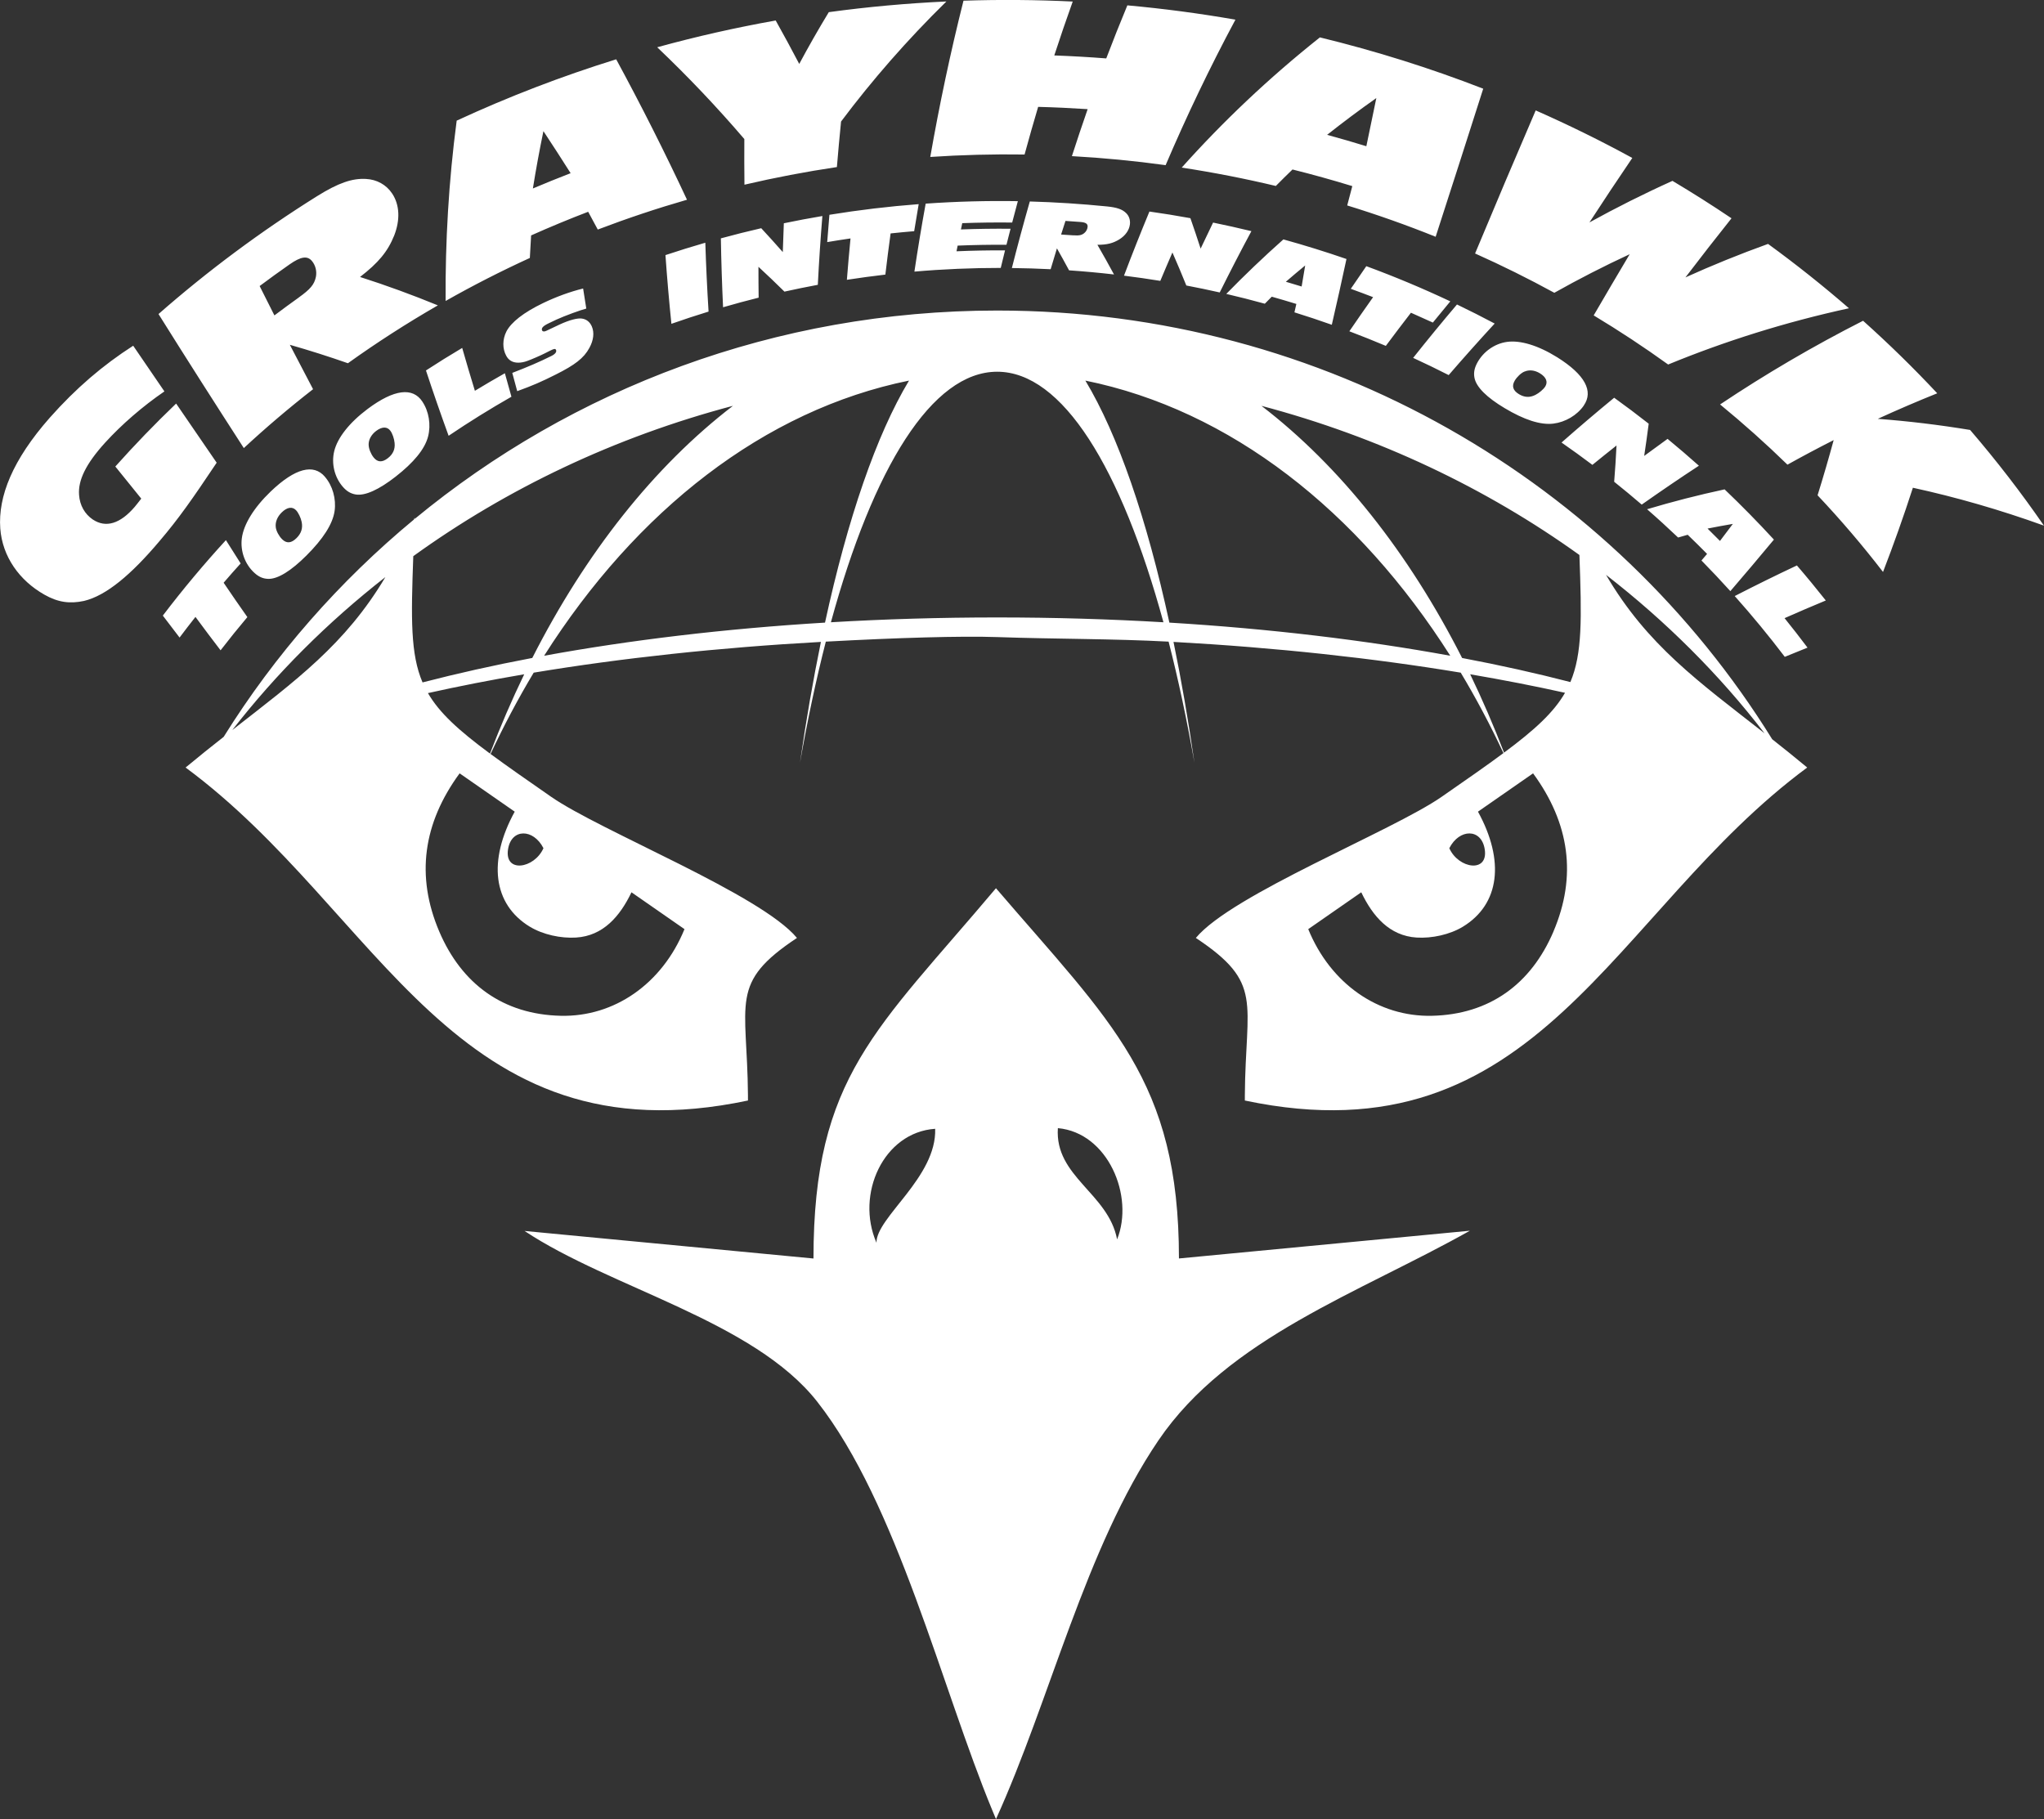<?xml version="1.0" encoding="UTF-8"?>
<svg xmlns="http://www.w3.org/2000/svg" id="uuid-19a7250f-ba80-4757-8bef-ef21dd6f15c1" viewBox="0 0 529.75 471.5">
  <rect x="0" y="0" width="529.75" height="471.5" fill="#333333" stroke="none"/>
  <path d="m459.32,191.63c-41.23-66.62-115.73-111.14-200.86-111.14h-.02c-57.49,0-110.14,20.31-150.97,54.02,0-.11,0-.22.01-.34-.07.17-.14.33-.21.5-19.34,16.01-36.02,35.03-49.3,56.32-3.16,2.48-6.45,5.11-9.87,7.95,50.71,37.46,69.48,102.43,145.75,86.31,0-.5,0-.93,0-1.33-.18-24.38-4.97-29.08,12.7-40.81-9.34-11.29-50.9-27.68-63.72-36.59-6.22-4.32-11.39-7.92-15.69-11.09,3.43-7.34,7.16-14.38,11.18-21.08,22.74-3.77,47.81-6.5,74.44-7.97-2.02,9.82-3.84,20.3-5.43,31.35,1.97-11.21,4.21-21.72,6.7-31.42,18.55-1.01,35-1.5,44.42-1.18,15.17.53,30.02.41,44.42,1.18,2.49,9.7,4.73,20.21,6.7,31.42-1.59-11.05-3.41-21.53-5.43-31.35,26.63,1.47,51.7,4.2,74.44,7.97,3.98,6.62,7.67,13.59,11.07,20.85-4.36,3.24-9.63,6.9-16,11.32-12.81,8.9-54.37,25.3-63.72,36.59,17.67,11.73,12.87,16.43,12.7,40.81,0,.4,0,.83,0,1.33,76.27,16.12,95.04-48.85,145.75-86.31-3.13-2.6-6.14-5.02-9.05-7.31Zm-2-1.57c-17.09-13.38-30.42-22.84-41.08-41.06,15.55,12.05,29.38,25.85,41.08,41.06Zm-357.44-40.48c-10.38,17.47-23.28,26.84-39.68,39.65,11.38-14.64,24.72-27.96,39.68-39.65Zm40.97,70.27c-2.38,5.35-10.22,6.53-9.17.21.89-5.37,6.56-5.32,9.17-.21Zm-3.51,20.36c3.36,2.04,8.01,3.05,11.97,2.8,7.03-.44,11.37-5.51,14.35-11.73,4.8,3.34,9.2,6.39,13.74,9.55-5.79,14.18-18.19,22.77-32.04,22.46-14.93-.33-25.71-8.22-31.53-21.87-6.1-14.33-4.19-28.04,5.29-40.97,4.92,3.42,9.62,6.69,14.28,9.93-6.97,12.69-5.68,23.99,3.93,29.83Zm-10.36-44.89c-8.12-6.01-13.09-10.53-16.07-15.67,7.94-1.77,16.27-3.4,24.95-4.88-3.19,6.59-6.15,13.46-8.87,20.55Zm10.97-24.78c-9.99,1.89-19.48,4.02-28.44,6.34-3.14-7.35-2.99-16.5-2.4-32.72,24.21-17.49,52.26-30.88,82.85-38.97-20.4,15.66-38.16,38.1-52.01,65.36Zm75.86-9.16c-26.05,1.58-50.57,4.53-72.79,8.59,23.89-37.64,57.06-63.71,94.57-71.32-8.45,14.07-15.89,35.7-21.77,62.73Zm44.63-1.34c-14.72,0-29.12.43-43.09,1.25,10.95-40.07,26.2-64.94,43.09-64.94h0c16.88,0,32.14,24.87,43.09,64.94-13.97-.82-28.37-1.25-43.09-1.25Zm44.63,1.34c-5.88-27.04-13.32-48.67-21.77-62.73,37.51,7.61,70.67,33.68,94.57,71.32-22.22-4.06-46.74-7.01-72.79-8.59Zm23.85-56.19c30.4,8.05,58.3,21.33,82.42,38.66.6,16.34.78,25.56-2.34,32.94-8.85-2.29-18.21-4.38-28.06-6.24-13.85-27.26-31.61-49.7-52.01-65.36Zm54.11,69.58c8.55,1.46,16.75,3.06,24.58,4.8-2.94,5.1-7.83,9.59-15.8,15.51-2.7-7.01-5.63-13.79-8.78-20.31Zm3.76,45.29c1.05,6.32-6.8,5.14-9.17-.21,2.61-5.11,8.28-5.17,9.17.21Zm17.84,21.36c-5.81,13.65-16.6,21.54-31.53,21.87-13.85.31-26.25-8.28-32.04-22.46,4.55-3.16,8.94-6.21,13.74-9.55,2.98,6.22,7.32,11.29,14.35,11.73,3.95.25,8.6-.76,11.97-2.8,9.61-5.84,10.9-17.15,3.93-29.83,4.66-3.24,9.36-6.51,14.28-9.93,9.48,12.93,11.39,26.64,5.29,40.97Zm-144.51-11.19c-30.9,36.7-47.29,48.79-47.29,95.97-24.96-2.38-49.92-4.76-74.88-7.14,22.26,14.81,59.36,23.27,75.84,44.24,20.76,26.42,32.29,74.31,45.4,105.95.27.67.58,1.41.94,2.25,14.03-30.82,23.13-70.18,42.09-98.14,18.06-26.62,52.13-38.26,80.73-54.36-25.13,2.4-50.27,4.79-75.4,7.19,0-46.18-17.52-61.07-47.43-95.97Zm-30.96,91.89c-5.48-12.54,1.79-28.63,15.21-29.54.43,12.54-15.35,23.01-15.21,29.54Zm62.36-.88c-2.28-11.98-16.2-16.23-15.35-28.83,12.98,1.17,19.86,17.62,15.35,28.83ZM56.17,119.91c-6.27,9.37-9.83,14.49-14.87,20.39-7.25,8.59-13.76,14.1-19.54,15.46-3.67.79-6.75.37-10.26-1.63-6.49-3.68-10.89-9.86-11.43-17.16-.59-8.32,3.19-17.76,12.84-28.71,6.76-7.62,13.72-13.58,21.61-18.65,2.69,3.96,5.39,7.9,8.09,11.84-5.64,3.87-11.04,8.54-15.36,13.28-5.07,5.58-7.03,9.81-6.76,13.51.18,2.77,1.51,5.02,3.54,6.4,3.41,2.29,7.15,1.08,10.84-3.21.37-.43,1.1-1.36,1.74-2.19-2.24-2.77-4.48-5.55-6.72-8.32,5.02-5.62,10.28-11.07,15.76-16.32,3.49,5.12,7,10.23,10.5,15.32Zm34-25.76c-4.91-1.72-9.93-3.32-15.05-4.78,2,3.85,4,7.68,6.02,11.51-6.22,4.84-12.21,9.94-17.95,15.26-7.43-11.51-14.82-23.08-22.11-34.74,12.74-11.18,26.5-21.42,41.09-30.55,5.53-3.45,9.13-4.67,12.67-4.47,2.82.14,5.26,1.49,6.78,3.76,2,2.98,2.1,6.92.55,10.89-1.68,4.19-4.13,7.11-8.86,10.76,6.93,2.22,13.65,4.68,20.17,7.36-8.04,4.63-15.83,9.64-23.31,15Zm-12.73-17.05c2.98-2.13,4.01-3.34,4.43-5.32.28-1.44-.07-2.96-.99-4.09-1.19-1.46-2.88-1.22-5.79.81-2.63,1.84-5.24,3.72-7.8,5.64,1.27,2.54,2.55,5.08,3.83,7.61,2.08-1.57,4.19-3.12,6.32-4.64Zm77.48-17.61c-.82-1.53-1.65-3.07-2.48-4.6-4.99,1.91-9.93,3.96-14.79,6.13-.12,1.95-.23,3.89-.33,5.84-7.45,3.41-14.74,7.13-21.83,11.15-.1-15.37.79-30.97,2.87-46.74,13.35-6.18,27.17-11.5,41.34-15.9,6.51,12,12.62,24.13,18.35,36.4-7.83,2.26-15.55,4.84-23.13,7.73Zm-14.08-25.5c-1.03,4.96-1.94,9.92-2.73,14.86,3.23-1.37,6.49-2.69,9.78-3.96-2.31-3.65-4.66-7.29-7.05-10.9Zm52.1,13.88c-.04-3.94-.06-7.88-.03-11.83-7-8.18-14.52-16.13-22.58-23.79,10.1-2.78,20.36-5.1,30.71-6.94,2.09,3.74,4.13,7.49,6.1,11.26,2.41-4.5,4.96-8.97,7.66-13.42,10.1-1.38,20.28-2.3,30.48-2.77-10.18,9.98-19.27,20.41-27.3,31.12-.4,3.93-.75,7.87-1.08,11.8-8.05,1.2-16.04,2.72-23.95,4.57Zm84.86-7.38c1.31-4.07,2.68-8.14,4.09-12.2-4.27-.28-8.55-.48-12.83-.59-1.22,4.11-2.4,8.23-3.52,12.35-8.15-.12-16.31.09-24.44.63,2.37-13.53,5.22-27.04,8.61-40.5,9.43-.31,18.88-.24,28.31.22-1.66,4.64-3.26,9.3-4.78,13.97,4.5.17,8.99.42,13.47.77,1.75-4.6,3.57-9.18,5.47-13.75,9.39.85,18.74,2.09,28.01,3.71-6.64,12.4-12.66,24.99-18.09,37.71-8.06-1.11-16.17-1.89-24.31-2.34Zm71.36,12.76c.44-1.67.88-3.34,1.32-5.01-5.12-1.57-10.29-3.01-15.5-4.31-1.46,1.41-2.9,2.83-4.32,4.27-8.05-1.92-16.19-3.51-24.39-4.76,10.63-11.89,22.55-23.21,35.81-33.75,14.43,3.51,28.59,7.96,42.33,13.3-4.08,12.81-8.2,25.6-12.33,38.38-7.5-3.02-15.15-5.73-22.92-8.12Zm7.56-27.84c-4.39,3.09-8.65,6.28-12.77,9.54,3.41.93,6.8,1.91,10.17,2.95.87-4.16,1.74-8.32,2.59-12.49Zm56.32,56.34c3.08-5.3,6.19-10.58,9.33-15.86-6.73,3.12-13.24,6.46-19.53,10-6.69-3.66-13.54-7.06-20.54-10.19,5.16-12.38,10.4-24.74,15.71-37.08,8.54,3.76,16.9,7.88,25.04,12.32-3.77,5.54-7.47,11.11-11.11,16.71,6.92-3.82,14.09-7.42,21.52-10.77,5.2,3.1,10.3,6.33,15.3,9.7-4.04,5.07-8.02,10.18-11.94,15.32,6.92-3.13,14.06-6.03,21.41-8.68,7.25,5.28,14.25,10.85,20.97,16.68-16.55,3.61-32.2,8.55-46.86,14.58-6.23-4.49-12.67-8.74-19.3-12.73Zm58.03,46.62c1.47-4.72,2.86-9.49,4.17-14.3-4.06,2.06-8.05,4.18-11.98,6.37-5.57-5.43-11.4-10.64-17.46-15.61,11.71-7.83,24.07-15.09,37.06-21.69,6.71,6.01,13.13,12.29,19.22,18.8-5.23,2.1-10.36,4.31-15.41,6.62,7.87.59,15.85,1.55,23.93,2.88,6.85,7.97,13.24,16.25,19.13,24.8-11.39-4.11-22.74-7.37-33.96-9.82-2.39,7.39-4.98,14.67-7.74,21.83-5.29-6.87-10.96-13.51-16.97-19.88ZM57.16,168.55c-2.19-2.86-4.36-5.74-6.5-8.65-1.39,1.76-2.76,3.54-4.12,5.35-1.46-1.89-2.9-3.78-4.34-5.69,5.21-6.85,10.67-13.36,16.35-19.56,1.26,2.02,2.54,4.04,3.82,6.04-1.49,1.64-2.96,3.31-4.41,5,2.02,2.99,4.07,5.96,6.15,8.91-2.36,2.8-4.68,5.67-6.94,8.6Zm27.03-44.99c2.03,2.34,2.97,5.76,2.53,8.88-.49,3.42-3.02,7.28-7.3,11.55-3.92,3.92-7.41,6.14-9.93,6.05-1.33-.05-2.42-.51-3.57-1.57-2.42-2.2-3.68-5.63-3.24-8.99.47-3.54,3.06-7.84,7.48-12.09,6.4-6.12,11.13-7.21,14.03-3.84Zm-12.71,13.15c.12.95.83,2.26,1.63,3.05,1.16,1.16,2.38,1.06,3.74-.29,1.23-1.21,1.67-2.58,1.33-4.2-.21-1.06-.85-2.39-1.44-3.01-.96-1.02-2.31-.83-3.72.55-1.17,1.14-1.73,2.55-1.54,3.9Zm37.96-32.65c1.74,2.57,2.28,6.05,1.51,9.07-.85,3.3-3.76,6.78-8.41,10.41-4.26,3.33-7.92,5.05-10.38,4.62-1.3-.23-2.31-.83-3.33-2.01-2.14-2.48-3-6.01-2.2-9.25.85-3.41,3.84-7.29,8.63-10.89,6.93-5.18,11.7-5.65,14.18-1.96Zm-13.89,11.28c.01.95.57,2.33,1.27,3.21,1.02,1.29,2.22,1.36,3.7.21,1.33-1.03,1.92-2.32,1.75-3.95-.09-1.07-.57-2.46-1.09-3.15-.83-1.13-2.17-1.11-3.71.05-1.27.97-1.97,2.28-1.93,3.63Zm20.72-2.39c-2.04-5.6-4-11.25-5.87-16.93,3.1-2.02,6.23-3.97,9.39-5.84,1.06,3.72,2.16,7.42,3.29,11.11,2.57-1.56,5.16-3.08,7.77-4.55.56,2.04,1.12,4.07,1.7,6.09-5.53,3.15-10.96,6.53-16.28,10.12Zm16.5-16.3c4.12-1.59,7.04-2.84,10.17-4.4.98-.49,1.4-1.07,1.16-1.56-.17-.35-.47-.32-1.42.15-.51.25-1.02.51-1.53.77-1.09.55-3.34,1.53-4.48,1.94-1.65.61-3.23.61-4.25-.02-.52-.31-.88-.7-1.22-1.32-1-1.82-1-4.23.05-6.3,1.22-2.36,4.42-4.91,9.54-7.37,3.42-1.64,6.97-2.93,10.34-3.76.27,1.74.54,3.47.82,5.2-1.49.39-5.41,1.8-7.74,2.86-.71.33-1.41.67-2.12,1.01-1.38.67-1.87,1.24-1.58,1.82.15.3.55.34,1.14.05,1.12-.54,2.25-1.07,3.38-1.6,2.57-1.19,4.71-1.74,5.84-1.54,1.17.19,2.01.88,2.51,2.02.7,1.6.46,3.6-.63,5.58-1.43,2.66-3.78,4.43-8.71,6.9-3.6,1.82-6.04,2.88-9.99,4.31-.43-1.58-.86-3.16-1.28-4.74Zm41.24-12.72c-.61-5.92-1.12-11.86-1.54-17.81,3.42-1.14,6.87-2.21,10.33-3.21.19,5.97.47,11.92.84,17.85-3.23.99-6.44,2.05-9.63,3.17Zm29.28-8.36c-2.19-2.17-4.44-4.31-6.72-6.42,0,2.67.01,5.33.05,8-3.09.77-6.16,1.6-9.22,2.49-.28-5.94-.47-11.89-.57-17.86,3.47-.95,6.96-1.82,10.46-2.63,1.9,2.04,3.76,4.11,5.59,6.19.07-2.49.17-4.98.27-7.47,3.32-.69,6.65-1.32,9.99-1.88-.49,5.95-.88,11.89-1.18,17.83-2.9.54-5.79,1.13-8.67,1.77Zm16.2-3.06c.28-3.57.59-7.14.94-10.71-2.02.29-4.03.61-6.04.95.18-2.36.37-4.72.57-7.08,7.68-1.25,15.4-2.17,23.14-2.76-.4,2.33-.8,4.67-1.17,7.01-2.04.17-4.07.36-6.11.58-.49,3.56-.94,7.11-1.36,10.67-3.33.39-6.66.84-9.97,1.35Zm17.5-2.11c.88-5.88,1.85-11.75,2.92-17.62,7.95-.56,15.93-.77,23.89-.64-.5,1.85-.99,3.69-1.47,5.54-4.31-.05-8.63,0-12.94.16-.11.54-.23,1.08-.34,1.63,4.28-.16,8.57-.22,12.86-.18-.36,1.38-.71,2.77-1.06,4.15-4.22-.03-8.44.05-12.65.22-.1.49-.2.98-.3,1.47,4.19-.18,8.39-.26,12.58-.24-.38,1.51-.74,3.03-1.11,4.55-7.47,0-14.95.31-22.39.96Zm40.08-.34c-1.02-1.9-2.07-3.8-3.14-5.69-.55,1.8-1.09,3.6-1.63,5.41-3.35-.17-6.7-.27-10.05-.31,1.46-5.76,3.01-11.52,4.65-17.25,6.69.19,13.38.62,20.05,1.29,2.52.26,3.89.73,4.88,1.69.79.75,1.15,1.82,1.01,2.98-.19,1.52-1.2,2.91-2.76,3.88-1.65,1.01-3.2,1.39-5.66,1.39,1.48,2.55,2.91,5.12,4.3,7.69-3.88-.45-7.76-.8-11.65-1.07Zm1.12-9.07c1.48.11,2.13-.02,2.82-.57.49-.4.82-1,.87-1.62.07-.8-.49-1.17-1.9-1.27-1.28-.1-2.56-.19-3.84-.27-.38,1.17-.76,2.35-1.13,3.53,1.06.06,2.12.13,3.18.21Zm29.27,13c-1.15-2.86-2.35-5.71-3.6-8.55-1.07,2.45-2.11,4.9-3.14,7.36-3.13-.51-6.27-.96-9.41-1.35,2.1-5.56,4.3-11.1,6.59-16.62,3.55.5,7.09,1.07,10.62,1.72.92,2.63,1.8,5.26,2.65,7.89,1.06-2.26,2.14-4.51,3.23-6.75,3.32.68,6.63,1.42,9.93,2.22-2.83,5.26-5.56,10.56-8.21,15.89-2.88-.65-5.77-1.25-8.66-1.8Zm28.02,6.98c.17-.73.33-1.46.5-2.19-2.11-.65-4.24-1.28-6.37-1.88-.6.6-1.21,1.21-1.8,1.82-3.32-.92-6.65-1.76-9.99-2.54,4.72-4.84,9.65-9.55,14.8-14.13,5.49,1.52,10.94,3.21,16.35,5.08-1.22,5.7-2.49,11.38-3.8,17.05-3.21-1.14-6.43-2.21-9.68-3.22Zm2.8-12.17c-1.69,1.39-3.37,2.8-5.02,4.23,1.37.4,2.73.81,4.09,1.23.31-1.82.62-3.64.92-5.46Zm11.44,17.06c2.02-2.96,4.07-5.91,6.15-8.84-1.92-.74-3.84-1.46-5.78-2.16,1.33-1.96,2.67-3.92,4.02-5.87,7.36,2.71,14.62,5.75,21.77,9.12-1.52,1.82-3.03,3.66-4.52,5.5-1.89-.87-3.78-1.72-5.68-2.55-2.2,2.85-4.37,5.71-6.51,8.59-3.13-1.32-6.28-2.58-9.45-3.78Zm16.53,6.9c3.7-4.66,7.49-9.28,11.36-13.84,3.28,1.58,6.54,3.22,9.77,4.94-4.05,4.4-8.03,8.85-11.92,13.36-3.05-1.55-6.12-3.04-9.21-4.46Zm44.24,12.34c-1.76,2.55-4.81,4.32-7.9,4.7-3.37.41-7.64-1.03-12.62-4.01-4.57-2.72-7.39-5.46-7.83-7.89-.24-1.28-.03-2.44.7-3.82,1.54-2.89,4.47-5,7.71-5.46,3.42-.48,8.01.86,13.03,3.98,7.25,4.54,9.45,8.83,6.9,12.49Zm-15.4-8.79c-.87.36-1.95,1.39-2.51,2.35-.83,1.41-.47,2.56,1.1,3.51,1.42.86,2.81.93,4.27.18.95-.48,2.07-1.43,2.53-2.16.75-1.19.26-2.43-1.36-3.42-1.35-.83-2.79-.99-4.02-.45Zm23.26,28.56c.25-3.12.46-6.25.61-9.4-2.1,1.66-4.18,3.33-6.25,5.02-2.64-1.99-5.31-3.92-8-5.79,4.47-3.94,9.02-7.81,13.64-11.61,3.02,2.17,6.01,4.42,8.95,6.73-.36,2.8-.75,5.58-1.17,8.35,2.01-1.49,4.03-2.96,6.06-4.42,2.74,2.26,5.45,4.58,8.12,6.96-5.01,3.28-9.95,6.65-14.82,10.08-2.35-2.02-4.73-4-7.14-5.92Zm22.62,20.41c.49-.57.97-1.14,1.46-1.71-1.65-1.68-3.33-3.33-5.02-4.96-.83.23-1.66.47-2.49.71-2.64-2.51-5.32-4.96-8.04-7.33,6.55-1.96,13.25-3.68,20.09-5.15,4.37,4.17,8.63,8.51,12.78,13.02-3.73,4.49-7.49,8.94-11.29,13.36-2.45-2.71-4.94-5.36-7.48-7.94Zm8.14-9.49c-2.2.38-4.39.78-6.56,1.21,1.08,1.06,2.15,2.13,3.22,3.21,1.12-1.47,2.23-2.95,3.34-4.42Zm.49,18.7c5.31-2.73,10.68-5.38,16.11-7.93,2.55,2.96,5.04,5.99,7.49,9.08-3.59,1.49-7.15,3.01-10.69,4.58,2.02,2.5,4,5.05,5.95,7.64-1.97.78-3.93,1.58-5.89,2.39-4.16-5.48-8.49-10.73-12.98-15.76Z" fill="#fff" stroke-width="0"></path>
</svg>
